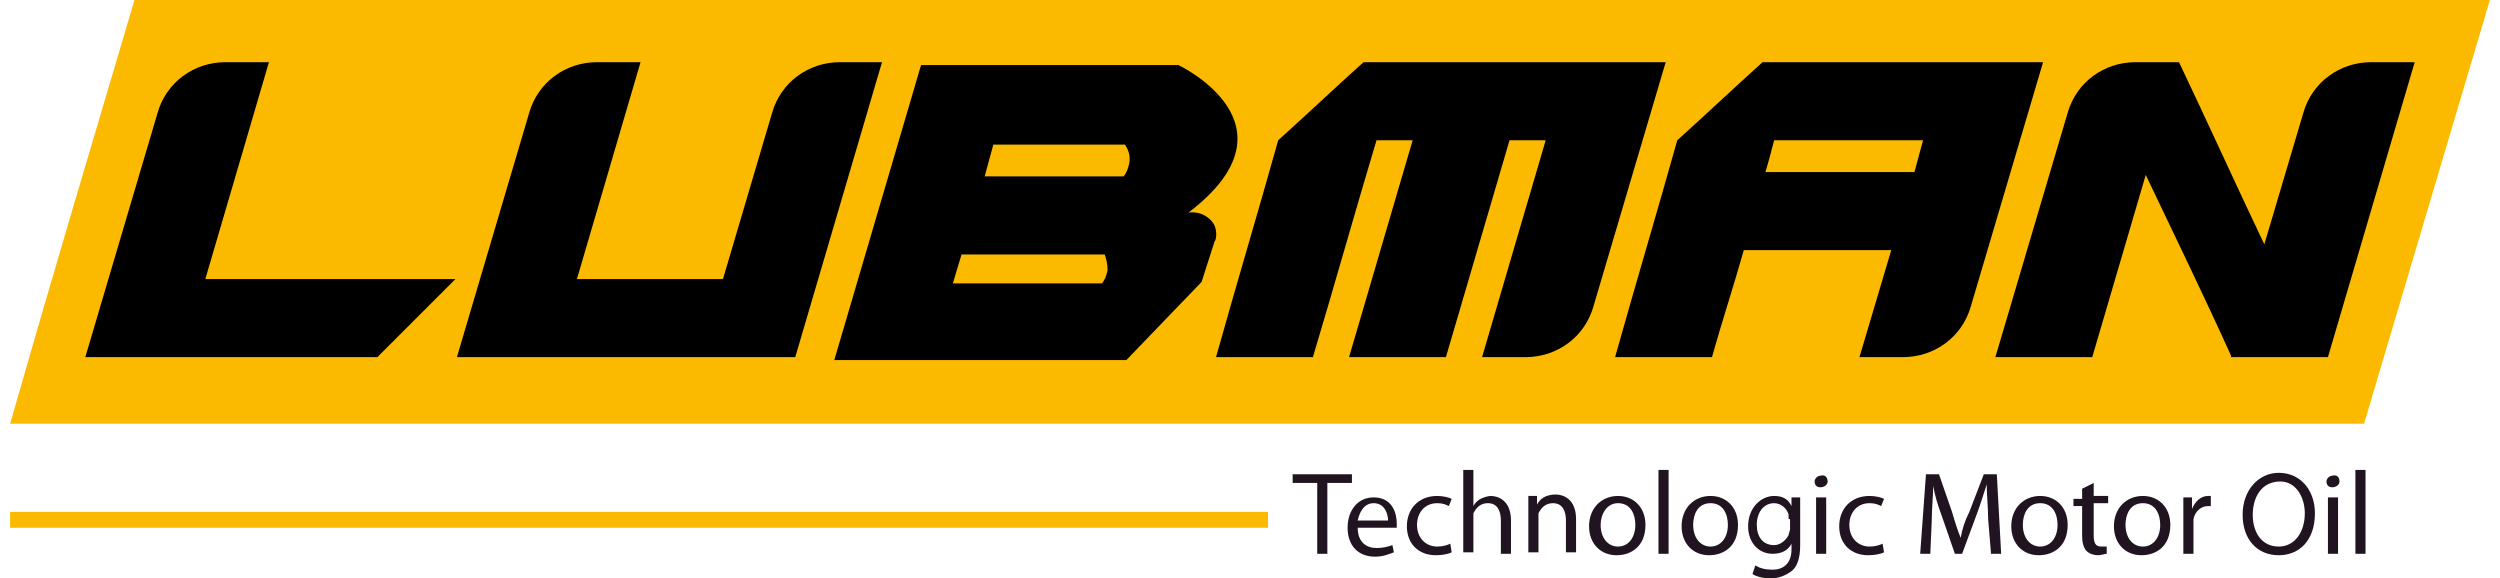 <?xml version="1.0" encoding="utf-8"?>
<!-- Generator: Adobe Illustrator 27.9.0, SVG Export Plug-In . SVG Version: 6.00 Build 0)  -->
<svg version="1.1" id="katman_1" xmlns="http://www.w3.org/2000/svg" xmlns:xlink="http://www.w3.org/1999/xlink" x="0px" y="0px"
	 viewBox="0 0 172.9 40" style="enable-background:new 0 0 172.9 40;" xml:space="preserve">
<style type="text/css">
	.st0{fill:#FBBA00;}
	.st1{fill:#201420;}
</style>
<g>
	<path class="st0" d="M0.7,29.3C3.5,19.5,6.4,9.8,9.3,0h162.9c-2.9,9.8-5.8,19.5-8.7,29.3H0.7z"/>
	<g>
		<rect x="0.7" y="35.4" class="st0" width="87" height="1.1"/>
		<g>
			<path class="st1" d="M91.1,33.4h-1.7v-0.6h4.1v0.6h-1.7v4.9h-0.7V33.4z"/>
			<path class="st1" d="M93.9,36.5c0,1,0.6,1.4,1.3,1.4c0.5,0,0.8-0.1,1.1-0.2l0.1,0.5c-0.3,0.1-0.7,0.3-1.3,0.3
				c-1.2,0-1.9-0.8-1.9-2s0.7-2.1,1.8-2.1c1.3,0,1.6,1.1,1.6,1.8c0,0.1,0,0.3,0,0.3H93.9z M96,36c0-0.4-0.2-1.2-1-1.2
				c-0.7,0-1,0.7-1.1,1.2H96z"/>
			<path class="st1" d="M100.4,38.2c-0.2,0.1-0.6,0.2-1.1,0.2c-1.2,0-2-0.8-2-2c0-1.2,0.8-2.1,2.1-2.1c0.4,0,0.8,0.1,1,0.2l-0.2,0.5
				c-0.2-0.1-0.4-0.2-0.8-0.2c-0.9,0-1.4,0.7-1.4,1.5c0,0.9,0.6,1.5,1.4,1.5c0.4,0,0.7-0.1,0.9-0.2L100.4,38.2z"/>
			<path class="st1" d="M101.2,32.5h0.7V35h0c0.1-0.2,0.3-0.4,0.5-0.5c0.2-0.1,0.5-0.2,0.7-0.2c0.5,0,1.4,0.3,1.4,1.7v2.3h-0.7V36
				c0-0.6-0.2-1.2-0.9-1.2c-0.5,0-0.8,0.3-1,0.7c0,0.1,0,0.2,0,0.3v2.4h-0.7V32.5z"/>
			<path class="st1" d="M105.7,35.4c0-0.4,0-0.7,0-1.1h0.6l0,0.6h0c0.2-0.4,0.6-0.7,1.3-0.7c0.5,0,1.4,0.3,1.4,1.7v2.3h-0.7V36
				c0-0.6-0.2-1.2-0.9-1.2c-0.5,0-0.8,0.3-1,0.7c0,0.1,0,0.2,0,0.3v2.4h-0.7V35.4z"/>
			<path class="st1" d="M113.8,36.3c0,1.5-1,2.1-2,2.1c-1.1,0-1.9-0.8-1.9-2c0-1.3,0.9-2.1,2-2.1C113,34.3,113.8,35.1,113.8,36.3z
				 M110.7,36.3c0,0.9,0.5,1.5,1.2,1.5c0.7,0,1.2-0.6,1.2-1.5c0-0.7-0.3-1.5-1.2-1.5C111.1,34.8,110.7,35.6,110.7,36.3z"/>
			<path class="st1" d="M114.7,32.5h0.7v5.8h-0.7V32.5z"/>
			<path class="st1" d="M120.2,36.3c0,1.5-1,2.1-2,2.1c-1.1,0-1.9-0.8-1.9-2c0-1.3,0.9-2.1,2-2.1C119.4,34.3,120.2,35.1,120.2,36.3z
				 M117.1,36.3c0,0.9,0.5,1.5,1.2,1.5c0.7,0,1.2-0.6,1.2-1.5c0-0.7-0.3-1.5-1.2-1.5C117.4,34.8,117.1,35.6,117.1,36.3z"/>
			<path class="st1" d="M124.5,37.7c0,0.9-0.2,1.5-0.6,1.8c-0.4,0.3-0.9,0.5-1.4,0.5c-0.5,0-1-0.1-1.3-0.3l0.2-0.6
				c0.3,0.2,0.7,0.3,1.2,0.3c0.7,0,1.3-0.4,1.3-1.4v-0.4h0c-0.2,0.4-0.6,0.7-1.3,0.7c-1,0-1.7-0.8-1.7-1.9c0-1.3,0.9-2.1,1.8-2.1
				c0.7,0,1,0.3,1.2,0.7h0l0-0.6h0.6c0,0.3,0,0.6,0,1.1V37.7z M123.7,35.9c0-0.1,0-0.2,0-0.3c-0.1-0.4-0.5-0.8-1-0.8
				c-0.7,0-1.2,0.6-1.2,1.5c0,0.8,0.4,1.4,1.2,1.4c0.4,0,0.8-0.3,1-0.7c0-0.1,0.1-0.3,0.1-0.4V35.9z"/>
			<path class="st1" d="M126.4,33.3c0,0.2-0.2,0.4-0.5,0.4c-0.3,0-0.4-0.2-0.4-0.4s0.2-0.4,0.4-0.4C126.2,32.8,126.4,33,126.4,33.3z
				 M125.6,38.3v-3.9h0.7v3.9H125.6z"/>
			<path class="st1" d="M130.3,38.2c-0.2,0.1-0.6,0.2-1.1,0.2c-1.2,0-2-0.8-2-2c0-1.2,0.8-2.1,2.1-2.1c0.4,0,0.8,0.1,1,0.2l-0.2,0.5
				c-0.2-0.1-0.4-0.2-0.8-0.2c-0.9,0-1.4,0.7-1.4,1.5c0,0.9,0.6,1.5,1.4,1.5c0.4,0,0.7-0.1,0.9-0.2L130.3,38.2z"/>
			<path class="st1" d="M137.5,35.9c0-0.8-0.1-1.7-0.1-2.4h0c-0.2,0.6-0.4,1.3-0.7,2.1l-1,2.7h-0.5l-0.9-2.6
				c-0.3-0.8-0.5-1.5-0.6-2.1h0c0,0.7-0.1,1.6-0.1,2.4l-0.1,2.3h-0.7l0.4-5.5h0.9l0.9,2.6c0.2,0.7,0.4,1.3,0.6,1.8h0
				c0.1-0.6,0.3-1.2,0.6-1.8l1-2.6h0.9l0.3,5.5h-0.7L137.5,35.9z"/>
			<path class="st1" d="M143,36.3c0,1.5-1,2.1-2,2.1c-1.1,0-1.9-0.8-1.9-2c0-1.3,0.9-2.1,2-2.1C142.2,34.3,143,35.1,143,36.3z
				 M139.9,36.3c0,0.9,0.5,1.5,1.2,1.5c0.7,0,1.2-0.6,1.2-1.5c0-0.7-0.3-1.5-1.2-1.5C140.2,34.8,139.9,35.6,139.9,36.3z"/>
			<path class="st1" d="M144.8,33.4v0.9h1v0.5h-1V37c0,0.5,0.1,0.8,0.5,0.8c0.2,0,0.3,0,0.4,0l0,0.5c-0.1,0-0.4,0.1-0.6,0.1
				c-0.3,0-0.6-0.1-0.8-0.3c-0.2-0.2-0.3-0.6-0.3-1v-2.1h-0.6v-0.5h0.6v-0.7L144.8,33.4z"/>
			<path class="st1" d="M150.1,36.3c0,1.5-1,2.1-2,2.1c-1.1,0-1.9-0.8-1.9-2c0-1.3,0.9-2.1,2-2.1C149.3,34.3,150.1,35.1,150.1,36.3z
				 M147,36.3c0,0.9,0.5,1.5,1.2,1.5c0.7,0,1.2-0.6,1.2-1.5c0-0.7-0.3-1.5-1.2-1.5C147.3,34.8,147,35.6,147,36.3z"/>
			<path class="st1" d="M151,35.6c0-0.5,0-0.9,0-1.2h0.6l0,0.8h0c0.2-0.5,0.6-0.9,1.1-0.9c0.1,0,0.1,0,0.2,0V35c-0.1,0-0.1,0-0.2,0
				c-0.5,0-0.9,0.4-1,0.9c0,0.1,0,0.2,0,0.3v2.1H151V35.6z"/>
			<path class="st1" d="M160.1,35.5c0,1.9-1.1,2.9-2.5,2.9c-1.5,0-2.5-1.1-2.5-2.8c0-1.7,1.1-2.9,2.5-2.9
				C159.1,32.7,160.1,33.9,160.1,35.5z M155.8,35.6c0,1.2,0.6,2.2,1.8,2.2c1.1,0,1.8-1,1.8-2.3c0-1.1-0.6-2.2-1.7-2.2
				C156.4,33.3,155.8,34.4,155.8,35.6z"/>
			<path class="st1" d="M161.8,33.3c0,0.2-0.2,0.4-0.5,0.4c-0.3,0-0.4-0.2-0.4-0.4s0.2-0.4,0.4-0.4C161.6,32.8,161.8,33,161.8,33.3z
				 M161,38.3v-3.9h0.7v3.9H161z"/>
			<path class="st1" d="M162.9,32.5h0.7v5.8h-0.7V32.5z"/>
		</g>
	</g>
	<g>
		<path d="M14.2,19.3l4.4-15h-3c-2.2,0-4.1,1.4-4.7,3.5l-5,16.9h3h3.7c4.5,0,9,0,13.5,0c1.8-1.8,3.6-3.6,5.4-5.4H14.2z"/>
		<path d="M58.1,4.3c-2.2,0-4.1,1.4-4.7,3.5L50,19.3H39.9l4.4-15h-3c-2.2,0-4.1,1.4-4.7,3.5l-5,16.9h2.2h4.4h10.1h6h0.7l6-20.4H58.1
			z"/>
		<path d="M82.2,14.7c8-6.1-0.7-10.2-0.7-10.2c-0.4,0-0.7,0-1.1,0H79h-8.6h-4.6h-2.1l-6,20.4h3.1h3.6h13.5l5.2-5.4
			c0.3-0.9,0.6-1.9,0.9-2.8c0.1-0.1,0.2-0.6,0-1.1C83.7,15,83,14.6,82.2,14.7z M77.8,10c0.2,0.3,0.4,0.7,0.3,1.3
			c-0.1,0.4-0.2,0.7-0.4,0.9h-9.6l0.6-2.2H77.8z M66.5,17.6h9.9c0.1,0.3,0.2,0.6,0.2,1.1c-0.1,0.4-0.2,0.7-0.4,0.9H65.9L66.5,17.6z"
			/>
		<path d="M109.1,4.3h-0.6H106h-6.7h-2.5c-0.8,0-1.7,0-2.5,0c-2,1.8-3.9,3.6-5.9,5.4c-1.4,5-2.9,10-4.3,15h6.7c1.5-5,2.9-10,4.4-15
			h2.5l-4.4,15h6.7l4.4-15h2.5l-4.4,15h3c2.2,0,4.1-1.4,4.7-3.5l5-16.9H109.1z"/>
		<path d="M136.6,4.3h-2h-10.2c-0.8,0-1.7,0-2.5,0c0,0,0,0,0,0c-2,1.8-3.9,3.6-5.9,5.4c-1.4,5-2.9,10-4.3,15h6.7
			c0.7-2.5,1.5-4.9,2.2-7.4h10.2l-2.2,7.4h3c2.2,0,4.1-1.4,4.7-3.5l5-16.9H136.6z M122.1,11.9c0.2-0.7,0.4-1.4,0.6-2.2H133l-0.6,2.2
			H122.1z"/>
		<path d="M164,4.3c-2.2,0-4.1,1.4-4.7,3.5l-2.7,9.1c-2-4.2-3.9-8.4-5.9-12.6l0,0h-3c-2.2,0-4.1,1.4-4.7,3.5l-5,16.9h6.7l3.7-12.6
			c2,4.2,4,8.3,5.9,12.5l0,0.1h6.7l6-20.4H164z"/>
	</g>
</g>
</svg>
